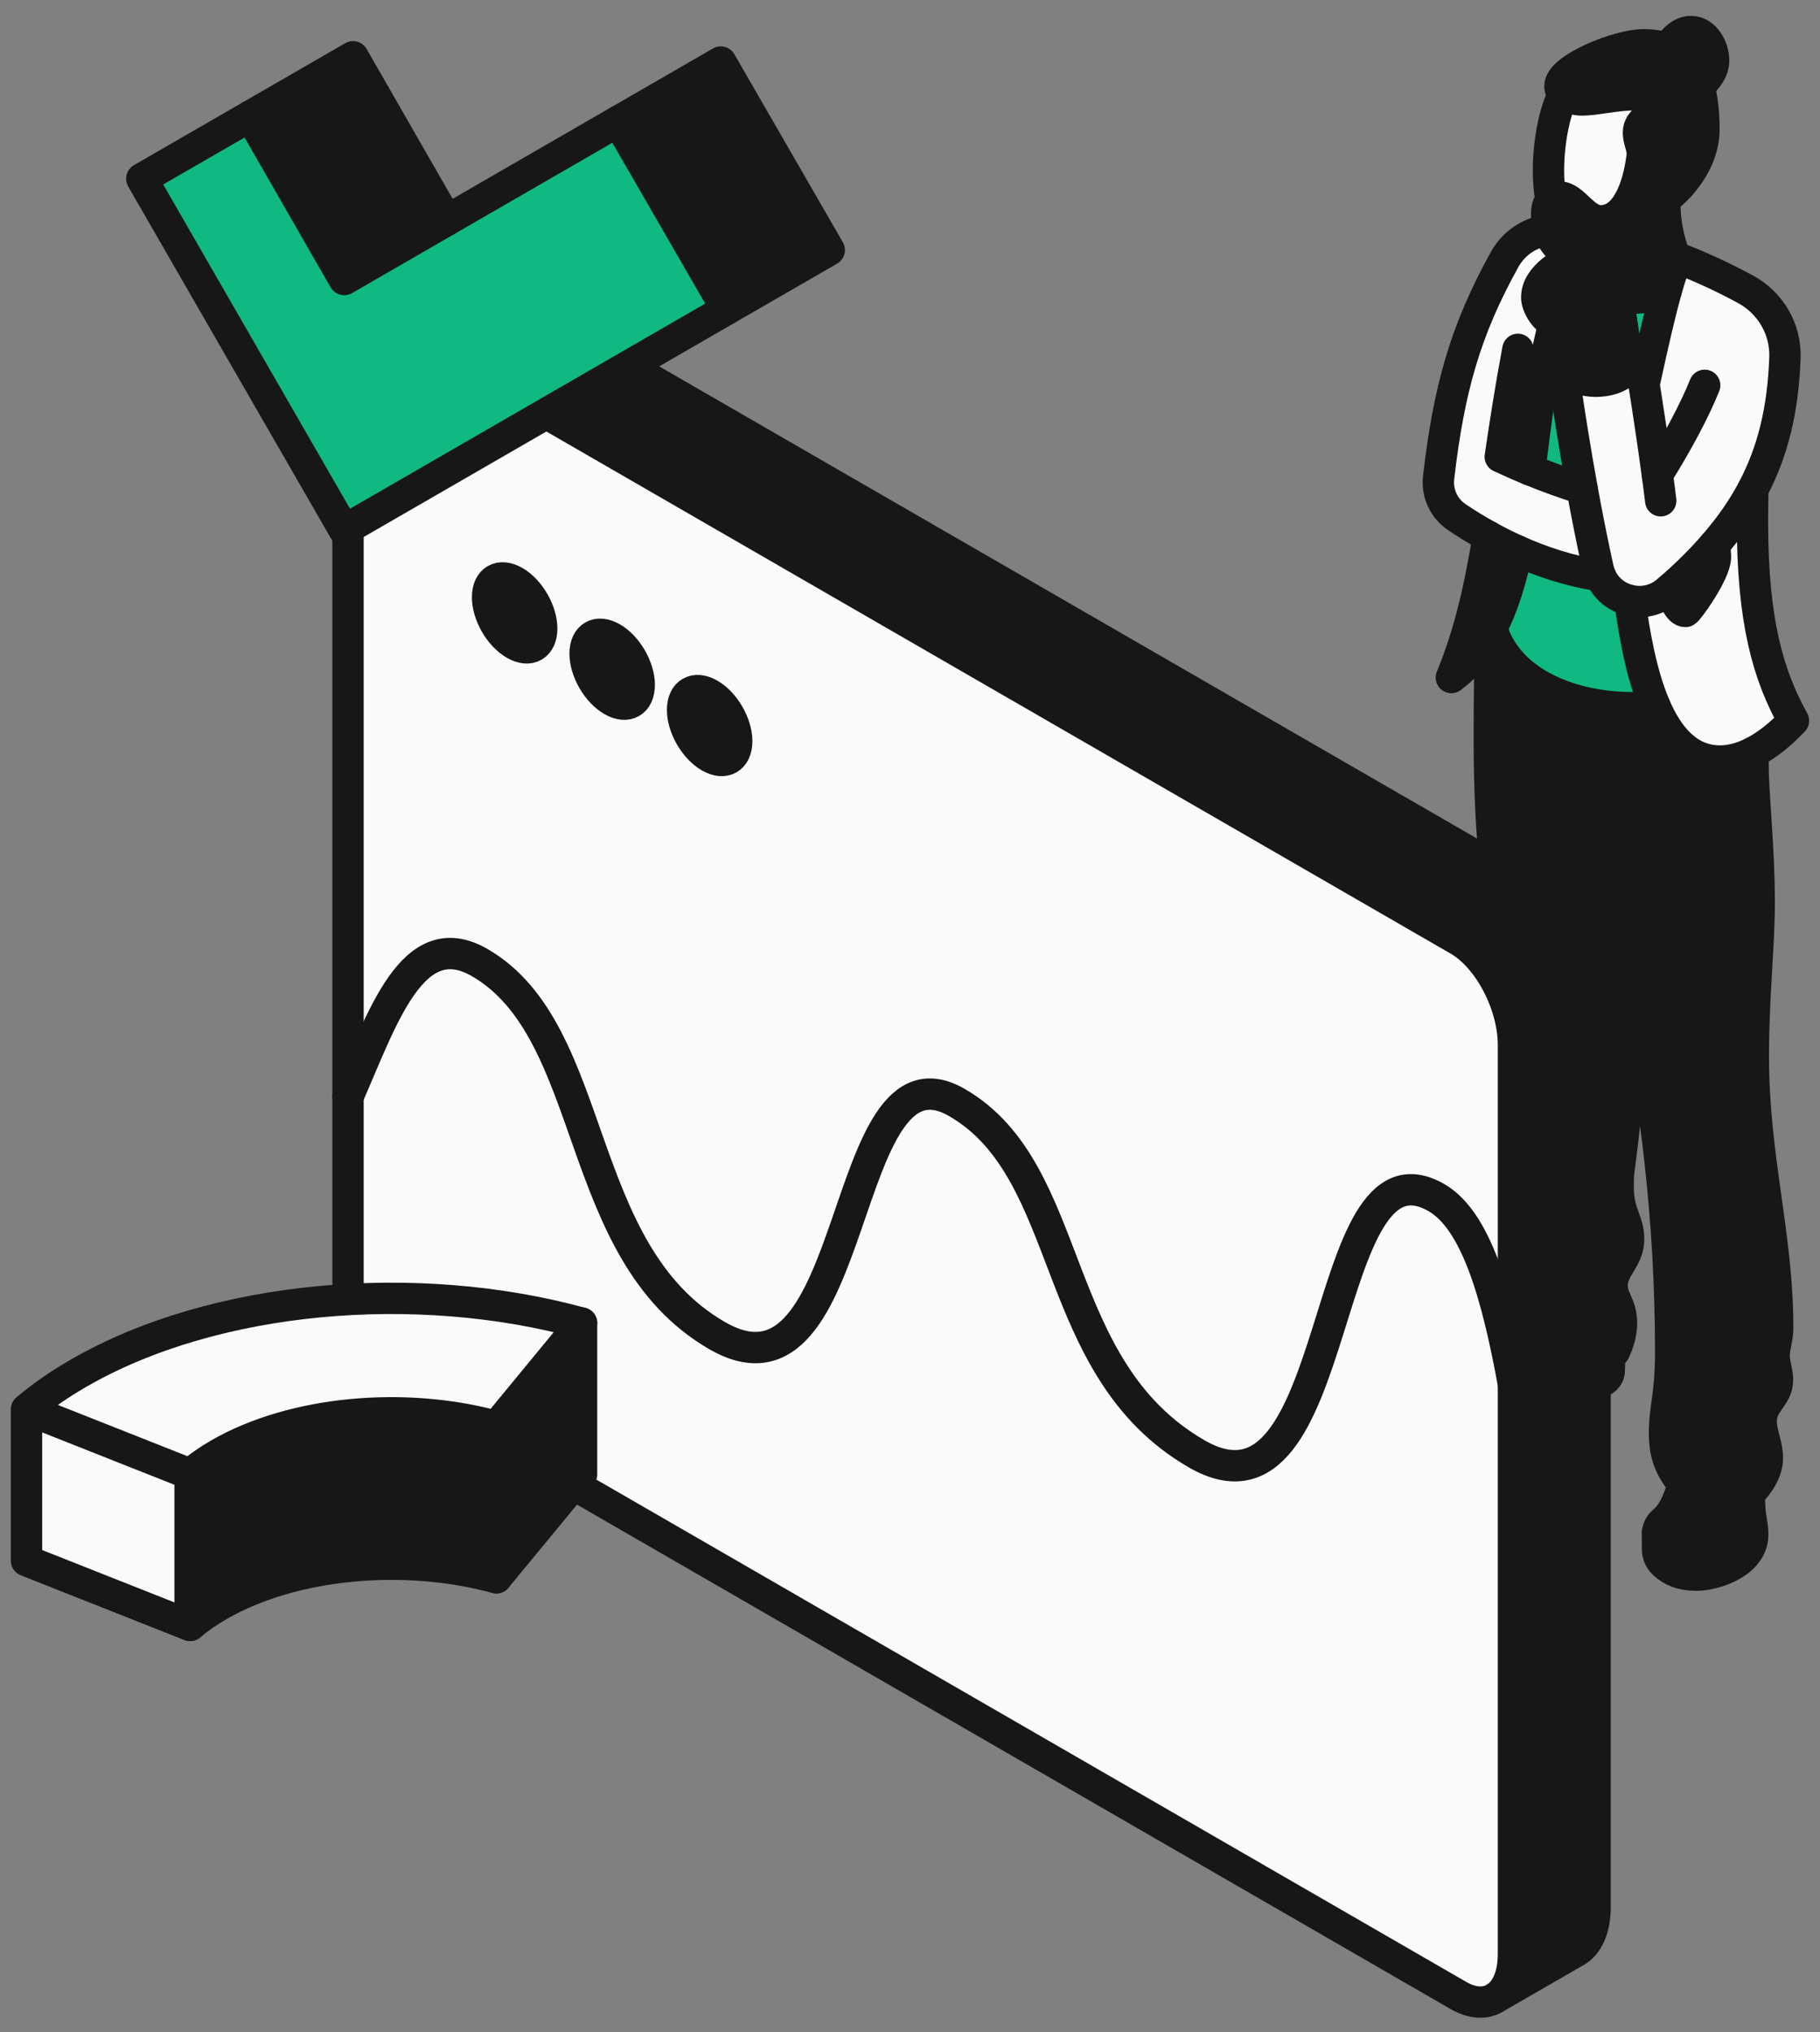 <svg width="103" height="115" viewBox="0 0 103 115" fill="none" xmlns="http://www.w3.org/2000/svg">
<rect x="0" y="0" width="103" height="115" fill="#808080" stroke="none"/>
<path d="M92.136 20.861C92.373 20.603 92.547 20.294 92.689 19.959C92.738 19.999 92.762 20.023 92.765 20.026C92.765 20.026 92.88 20.708 93.044 21.75C93.581 19.261 93.973 17.604 94.293 16.463C94.54 15.582 94.744 15.008 94.937 14.6C96.164 15.061 97.423 15.639 98.782 16.372C100.194 17.137 101.072 18.627 101.018 20.235C100.919 23.157 100.342 25.549 99.198 27.71C98.618 28.806 97.89 29.842 97.01 30.855C96.271 31.7 95.431 32.541 94.464 33.373C94.432 33.4 94.4 33.429 94.365 33.459C93.734 34.001 92.945 34.152 92.233 33.983C91.516 33.813 90.872 33.319 90.571 32.584C90.517 32.449 90.472 32.307 90.439 32.159C90.109 30.661 89.814 29.171 89.537 27.649C89.135 25.444 88.775 23.178 88.426 20.738C88.439 20.697 88.455 20.66 88.474 20.625C88.694 21.003 89.022 21.264 89.4 21.417C89.669 21.527 89.967 21.581 90.273 21.581C91.165 21.581 91.739 21.299 92.136 20.864V20.861Z" fill="#FAFAFA"/>
<path d="M92.645 56.838C91.579 67.752 91.584 65.76 91.584 67.194C91.584 68.628 92.175 69.079 92.175 70.139C92.175 71.2 91.24 71.753 91.24 72.76C91.24 73.52 91.772 73.829 91.772 74.878C91.772 75.439 91.611 75.963 91.377 76.468C91.275 76.457 91.176 76.444 91.079 76.43C89.511 76.202 88.298 75.732 87.43 75.184C86.74 74.749 86.268 74.272 86.01 73.85C85.849 73.59 85.771 73.348 85.771 73.152C85.771 72.602 86.083 71.874 86.083 71.369C86.083 70.948 85.892 70.249 85.892 69.653C85.892 68.579 86.252 68.775 86.252 66.818C86.252 53.227 84.289 53.737 84.289 41.622C84.289 39.646 84.329 37.67 84.346 35.704C84.372 35.656 84.397 35.605 84.423 35.557C85.393 38.725 89.082 40.046 92.347 40.046C92.65 40.046 93.123 40.016 93.662 39.96C94.425 41.732 95.569 43.067 97.338 43.067C97.983 43.067 98.616 42.881 99.218 42.575C99.218 42.812 99.215 43.048 99.215 43.284C99.215 44.978 99.564 47.983 99.564 51.108C99.564 53.519 99.231 56.373 99.231 59.764C99.231 65.556 100.608 69.876 100.608 75.099C100.608 75.818 100.407 76.197 100.407 76.723C100.407 77.182 100.6 77.628 100.6 78.082C100.6 79.064 99.674 79.36 99.674 80.434C99.674 81.118 100.026 81.779 100.026 82.49C100.026 83.258 99.572 83.932 99.014 84.539C98.979 83.462 98.425 82.82 97.864 82.514C97.593 82.367 97.319 82.297 97.099 82.297C96.38 82.297 95.98 82.59 95.703 83.027C95.52 83.317 95.397 83.672 95.271 84.042C94.602 83.127 94.213 82.474 94.213 81.11C94.213 79.62 94.562 78.978 94.562 76.532C94.562 68.644 93.627 62.38 92.653 56.841L92.645 56.838Z" fill="#171717"/>
<path d="M99.215 42.571C98.614 42.88 97.98 43.062 97.336 43.062C95.566 43.062 94.423 41.728 93.66 39.956C92.863 38.1 92.481 35.762 92.234 33.976C92.946 34.145 93.733 33.992 94.366 33.453C94.398 33.426 94.431 33.396 94.466 33.367C94.756 33.89 95.019 34.599 95.387 34.599H95.392C95.502 34.599 97.089 32.416 97.089 31.522C97.089 31.34 97.067 31.09 97.011 30.848C97.892 29.833 98.619 28.8 99.199 27.704C99.189 28.314 99.18 28.915 99.18 29.517C99.18 35.152 100.061 38.181 101.5 40.78C100.832 41.489 100.053 42.144 99.218 42.571H99.215Z" fill="#FAFAFA"/>
<path d="M99.028 85.303C99.076 86.055 99.199 86.284 99.199 86.831C99.199 88.464 97.027 89.135 96.007 89.135C95.169 89.135 94.616 88.896 94.173 88.485C93.942 88.273 93.811 87.972 93.811 87.658C93.811 87.371 93.811 87.086 93.811 86.799C93.811 86.767 93.811 86.732 93.816 86.7C94.412 87.282 95.309 87.849 96.203 87.849C97.889 87.849 98.611 86.434 99.033 85.301L99.028 85.303Z" fill="#10B981"/>
<path d="M99.028 85.303C98.606 86.434 97.884 87.851 96.198 87.851C95.303 87.851 94.409 87.285 93.811 86.702C93.837 86.474 93.948 86.265 94.125 86.117C94.775 85.572 95.016 84.769 95.26 84.041C95.387 83.671 95.513 83.317 95.693 83.026C95.959 83.298 96.243 83.515 96.576 83.515C97.089 83.515 97.435 83.083 97.854 82.514C98.418 82.82 98.963 83.462 99.003 84.538C99.003 84.576 99.003 84.613 99.003 84.651C99.003 84.909 99.009 85.121 99.022 85.306L99.028 85.303Z" fill="#171717"/>
<path d="M97.857 82.513C97.441 83.083 97.094 83.515 96.579 83.515C96.246 83.515 95.958 83.3 95.695 83.026C95.972 82.589 96.372 82.296 97.091 82.296C97.312 82.296 97.585 82.366 97.857 82.513Z" fill="#10B981"/>
<path d="M97.008 30.852C97.065 31.093 97.086 31.343 97.086 31.526C97.086 32.42 95.499 34.6 95.389 34.602H95.384C95.019 34.602 94.756 33.894 94.463 33.37C95.424 32.532 96.273 31.7 97.008 30.852Z" fill="#171717"/>
<path d="M96.984 3.427C96.984 3.991 96.602 4.488 96.146 4.875C95.85 3.868 95.3 3.103 94.35 2.748C94.704 2.259 95.126 1.784 95.708 1.784C96.474 1.784 96.984 2.676 96.984 3.425V3.427Z" fill="#171717"/>
<path d="M87.651 13.021C87.573 12.752 87.533 12.449 87.533 12.121C87.533 11.794 87.603 11.506 87.778 11.329C87.888 11.214 88.043 11.147 88.253 11.147C89.082 11.147 89.611 12.495 90.594 12.495C92.036 12.495 92.702 10.629 92.927 8.921C92.941 8.856 92.946 8.789 92.946 8.722C92.946 8.314 92.726 7.909 92.726 7.506C92.726 6.743 93.599 6.625 93.599 6.026C93.599 5.484 92.995 5.363 92.452 5.363C91.526 5.363 90.229 5.659 89.542 5.659C89.195 5.659 88.763 5.551 88.505 5.326C88.368 5.207 88.282 5.057 88.282 4.875C88.282 3.86 91.588 2.533 93.019 2.533C93.531 2.533 93.969 2.608 94.348 2.748C95.298 3.102 95.849 3.868 96.144 4.875C96.356 5.591 96.434 6.429 96.434 7.323C96.434 8.521 95.846 9.646 95.054 10.516C95.056 10.475 95.059 10.438 95.059 10.398C95.059 9.622 94.501 9.165 94.074 9.165C93.545 9.165 93.322 9.871 93.322 10.411C93.322 10.816 93.403 11.238 93.403 11.643C93.403 13.077 91.733 14.326 90.277 14.498C90.162 14.455 90.038 14.43 89.907 14.43C89.789 14.43 89.633 14.452 89.461 14.498C88.548 14.436 87.904 13.893 87.651 13.018V13.021Z" fill="#171717"/>
<path d="M95.06 10.4C95.06 10.44 95.06 10.478 95.055 10.518C94.797 10.8 94.518 11.058 94.228 11.28C94.225 11.369 94.222 11.458 94.222 11.546C94.222 12.569 94.429 13.59 94.797 14.546C94.843 14.562 94.891 14.58 94.936 14.597C94.743 15.007 94.539 15.579 94.292 16.46C93.693 16.726 93.073 16.876 92.418 16.876C92.077 16.876 91.784 16.841 91.524 16.788C91.253 15.563 90.885 14.728 90.275 14.495C91.731 14.325 93.401 13.077 93.401 11.64C93.401 11.235 93.32 10.813 93.32 10.408C93.32 9.868 93.543 9.162 94.072 9.162C94.502 9.162 95.057 9.619 95.057 10.395L95.06 10.4Z" fill="#171717"/>
<path d="M94.296 16.46C93.976 17.601 93.584 19.258 93.047 21.747C92.881 20.705 92.768 20.023 92.768 20.023C92.765 20.023 92.741 19.996 92.693 19.956C92.588 19.87 92.368 19.714 91.978 19.607C91.841 18.541 91.705 17.585 91.527 16.79C91.785 16.844 92.078 16.879 92.421 16.879C93.077 16.879 93.697 16.729 94.296 16.463V16.46Z" fill="#10B981"/>
<path d="M92.235 33.98C92.482 35.765 92.864 38.101 93.661 39.959C93.119 40.016 92.646 40.045 92.345 40.045C89.08 40.045 85.388 38.724 84.422 35.556C85.08 34.278 85.525 32.785 85.864 31.166C87.238 31.784 88.844 32.326 90.576 32.581C90.882 33.317 91.521 33.811 92.238 33.98H92.235Z" fill="#10B981"/>
<path d="M92.454 5.36C92.996 5.36 93.6 5.483 93.6 6.023C93.6 6.624 92.728 6.74 92.728 7.502C92.728 7.905 92.948 8.308 92.948 8.719C92.948 8.786 92.942 8.85 92.929 8.917C92.703 10.625 92.035 12.491 90.596 12.491C89.61 12.491 89.084 11.143 88.254 11.143C88.047 11.143 87.892 11.213 87.779 11.326C87.376 9.138 87.894 6.345 88.509 5.322C88.767 5.545 89.199 5.655 89.546 5.655C90.233 5.655 91.53 5.36 92.456 5.36H92.454Z" fill="#FAFAFA"/>
<path d="M91.978 19.607C92.365 19.717 92.588 19.868 92.693 19.956C92.55 20.292 92.376 20.601 92.14 20.858C92.083 20.429 92.032 20.01 91.981 19.605L91.978 19.607Z" fill="#FAFAFA"/>
<path d="M91.978 19.607C92.029 20.01 92.08 20.428 92.137 20.861C91.739 21.293 91.165 21.578 90.273 21.578C89.967 21.578 89.669 21.527 89.401 21.414C89.347 20.882 89.29 20.351 89.221 19.822C89.135 19.145 89.03 18.468 88.904 17.8C88.668 18.023 88.367 18.246 88.042 18.246C88.018 18.246 87.994 18.246 87.969 18.24C87.481 18.152 86.971 17.335 86.971 16.833C86.971 15.638 88.515 14.747 89.462 14.503C89.634 14.457 89.787 14.435 89.908 14.435C90.04 14.435 90.166 14.457 90.279 14.503C90.888 14.736 91.256 15.571 91.527 16.796C91.704 17.59 91.841 18.549 91.978 19.612V19.607Z" fill="#171717"/>
<path d="M91.08 76.43C91.091 76.604 91.093 76.787 91.093 76.969C86.725 77.149 85.723 79.434 82.7 79.434C81.749 79.434 80.966 79.123 80.404 78.672C80.783 76.926 82.966 77.238 84.15 76.32C84.636 75.941 85.012 75.474 85.337 74.972C85.753 75.264 86.263 75.484 86.666 75.484C86.915 75.484 87.178 75.366 87.428 75.186C88.296 75.731 89.506 76.212 91.077 76.432L91.08 76.43Z" fill="#171717"/>
<path d="M91.089 76.969C91.089 77.182 91.081 77.391 91.073 77.579C91.057 77.942 90.756 78.223 90.394 78.221C90.34 78.221 90.286 78.221 90.23 78.221C86.286 78.221 86.124 80.562 82.972 80.562C82.097 80.562 81.316 80.326 80.717 80.02C80.497 79.909 80.355 79.689 80.346 79.445C80.346 79.378 80.344 79.311 80.344 79.244C80.344 79.031 80.363 78.841 80.4 78.669C80.964 79.12 81.745 79.432 82.696 79.432C85.719 79.432 86.721 77.147 91.089 76.967V76.969Z" fill="#10B981"/>
<path d="M86.579 26.585C87.524 26.972 88.577 27.361 89.538 27.646C89.815 29.165 90.11 30.655 90.44 32.156C90.472 32.304 90.518 32.446 90.572 32.581C88.843 32.328 87.234 31.783 85.86 31.166C85.269 30.902 84.721 30.623 84.225 30.352C83.521 29.968 82.922 29.59 82.45 29.27C81.717 28.776 81.314 27.914 81.416 27.034C81.991 22.042 82.925 18.689 85.164 14.666C85.685 13.732 86.62 13.131 87.651 13.021C87.903 13.896 88.547 14.438 89.46 14.5C88.513 14.744 86.969 15.638 86.969 16.831C86.969 17.333 87.479 18.16 87.967 18.237C87.259 20.874 86.936 23.782 86.577 26.585H86.579Z" fill="#FAFAFA"/>
<path d="M88.474 20.619C88.458 20.657 88.442 20.695 88.425 20.732C88.774 23.173 89.134 25.439 89.537 27.643C88.573 27.362 87.523 26.972 86.578 26.583C86.938 23.78 87.263 20.872 87.969 18.235C87.993 18.241 88.017 18.241 88.041 18.241C88.366 18.241 88.667 18.02 88.903 17.795C89.029 18.463 89.132 19.14 89.22 19.817C88.898 19.991 88.643 20.252 88.474 20.617V20.619Z" fill="#10B981"/>
<path d="M89.401 21.412C89.02 21.259 88.692 20.998 88.475 20.619C88.636 20.249 88.899 19.994 89.221 19.819C89.291 20.348 89.347 20.88 89.401 21.412Z" fill="#FAFAFA"/>
<path d="M86.009 73.85C86.267 74.274 86.74 74.749 87.43 75.184C87.18 75.361 86.917 75.482 86.667 75.482C86.264 75.482 85.754 75.262 85.338 74.969C85.577 74.607 85.792 74.225 86.009 73.85Z" fill="#10B981"/>
<path d="M84.226 30.352C84.722 30.624 85.27 30.903 85.861 31.166C85.525 32.785 85.088 34.283 84.419 35.556C84.392 35.604 84.368 35.655 84.341 35.704C83.78 36.754 83.063 37.65 82.137 38.34C83.184 35.808 83.745 33.255 84.223 30.352H84.226Z" fill="#FAFAFA"/>
<path d="M88.504 5.322C87.892 6.345 87.374 9.138 87.774 11.326" stroke="#171717" stroke-width="1.774" stroke-linecap="round" stroke-linejoin="round"/>
<path d="M90.275 14.498C91.731 14.328 93.401 13.08 93.401 11.643C93.401 11.238 93.32 10.816 93.32 10.411C93.32 9.871 93.543 9.165 94.072 9.165C94.502 9.165 95.057 9.622 95.057 10.398C95.057 10.438 95.057 10.475 95.052 10.516" stroke="#171717" stroke-width="1.774" stroke-linecap="round" stroke-linejoin="round"/>
<path d="M94.346 2.748C94.7 2.259 95.122 1.784 95.704 1.784C96.469 1.784 96.98 2.676 96.98 3.425C96.98 3.989 96.598 4.485 96.142 4.872" stroke="#171717" stroke-width="1.774" stroke-linecap="round" stroke-linejoin="round"/>
<path d="M84.223 30.352C84.719 30.624 85.267 30.903 85.858 31.166C87.233 31.781 88.838 32.326 90.57 32.581" stroke="#171717" stroke-width="1.774" stroke-linecap="round" stroke-linejoin="round"/>
<path d="M87.661 13.018C87.661 13.018 87.653 13.018 87.651 13.018C86.62 13.128 85.685 13.732 85.164 14.664C82.925 18.686 81.991 22.039 81.416 27.03C81.314 27.911 81.714 28.773 82.45 29.267C82.92 29.587 83.521 29.962 84.225 30.349" stroke="#171717" stroke-width="1.774" stroke-linecap="round" stroke-linejoin="round"/>
<path d="M93.045 21.747C92.879 20.706 92.766 20.024 92.766 20.024C92.763 20.024 92.739 19.997 92.691 19.956C92.586 19.871 92.366 19.715 91.977 19.607" stroke="#171717" stroke-width="1.774" stroke-linecap="round" stroke-linejoin="round"/>
<path d="M93.986 28.339C93.93 27.861 93.865 27.364 93.796 26.862C93.546 25.012 93.253 23.084 93.041 21.75" stroke="#171717" stroke-width="1.774" stroke-linecap="round" stroke-linejoin="round"/>
<path d="M89.217 19.819C88.895 19.994 88.64 20.254 88.471 20.619C88.455 20.657 88.439 20.695 88.423 20.732C88.772 23.173 89.134 25.439 89.534 27.643C89.811 29.163 90.106 30.653 90.436 32.154C90.469 32.302 90.514 32.447 90.568 32.578C90.871 33.317 91.513 33.808 92.23 33.977C92.942 34.146 93.728 33.993 94.362 33.454C94.394 33.427 94.426 33.397 94.461 33.368C95.428 32.535 96.271 31.698 97.007 30.849C97.887 29.834 98.615 28.8 99.195 27.705C100.339 25.544 100.916 23.151 101.015 20.23C101.072 18.624 100.194 17.131 98.779 16.366C97.42 15.633 96.158 15.064 94.934 14.594C94.888 14.575 94.84 14.559 94.794 14.543C94.424 13.587 94.22 12.567 94.22 11.544C94.22 11.455 94.22 11.367 94.225 11.278C94.512 11.055 94.791 10.8 95.052 10.516C95.844 9.646 96.432 8.518 96.432 7.323C96.432 6.426 96.351 5.589 96.142 4.875C95.847 3.87 95.296 3.102 94.346 2.748C93.97 2.608 93.529 2.533 93.017 2.533C91.586 2.533 88.28 3.86 88.28 4.875C88.28 5.057 88.366 5.207 88.503 5.326C88.761 5.548 89.193 5.659 89.54 5.659C90.227 5.659 91.524 5.363 92.45 5.363C92.993 5.363 93.597 5.487 93.597 6.026C93.597 6.628 92.724 6.743 92.724 7.506C92.724 7.909 92.944 8.311 92.944 8.722C92.944 8.789 92.939 8.854 92.925 8.921C92.7 10.629 92.031 12.495 90.592 12.495C89.607 12.495 89.081 11.147 88.251 11.147C88.044 11.147 87.888 11.216 87.776 11.329C87.601 11.509 87.531 11.799 87.531 12.121C87.531 12.444 87.572 12.75 87.649 13.021C87.902 13.896 88.546 14.438 89.459 14.5" stroke="#171717" stroke-width="1.774" stroke-linecap="round" stroke-linejoin="round"/>
<path d="M93.797 26.862C94.849 25.176 95.872 23.31 96.474 21.804" stroke="#171717" stroke-width="1.774" stroke-linecap="round" stroke-linejoin="round"/>
<path d="M94.461 33.37C94.751 33.894 95.014 34.602 95.382 34.602H95.387C95.497 34.602 97.084 32.42 97.084 31.526C97.084 31.343 97.063 31.093 97.006 30.852" stroke="#171717" stroke-width="1.774" stroke-linecap="round" stroke-linejoin="round"/>
<path d="M85.903 19.77C85.487 21.991 85.178 23.997 84.904 25.849C85.379 26.072 85.954 26.33 86.574 26.585C87.519 26.972 88.572 27.361 89.533 27.646" stroke="#171717" stroke-width="1.774" stroke-linecap="round" stroke-linejoin="round"/>
<path d="M84.418 35.556C85.076 34.278 85.522 32.785 85.86 31.166" stroke="#171717" stroke-width="1.774" stroke-linecap="round" stroke-linejoin="round"/>
<path d="M84.223 30.352C83.745 33.255 83.184 35.808 82.137 38.34C83.063 37.648 83.78 36.754 84.341 35.704C84.368 35.655 84.392 35.604 84.419 35.556" stroke="#171717" stroke-width="1.774" stroke-linecap="round" stroke-linejoin="round"/>
<path d="M86.576 26.585C86.936 23.782 87.261 20.874 87.967 18.237" stroke="#171717" stroke-width="1.774" stroke-linecap="round" stroke-linejoin="round"/>
<path d="M92.135 20.861C92.078 20.432 92.027 20.013 91.976 19.607C91.839 18.544 91.702 17.585 91.525 16.791C91.254 15.566 90.886 14.731 90.277 14.498C90.161 14.455 90.038 14.431 89.906 14.431C89.788 14.431 89.632 14.455 89.46 14.498C88.515 14.748 86.969 15.636 86.969 16.828C86.969 17.33 87.482 18.147 87.968 18.235C87.992 18.241 88.016 18.241 88.04 18.241C88.365 18.241 88.666 18.02 88.902 17.795C89.028 18.463 89.13 19.14 89.219 19.817C89.286 20.346 89.345 20.877 89.399 21.409" stroke="#171717" stroke-width="1.774" stroke-linecap="round" stroke-linejoin="round"/>
<path d="M88.471 20.619C88.691 20.998 89.018 21.256 89.397 21.411C89.668 21.521 89.963 21.575 90.27 21.575C91.161 21.575 91.736 21.293 92.133 20.858C92.369 20.6 92.544 20.292 92.686 19.956" stroke="#171717" stroke-width="1.774" stroke-linecap="round" stroke-linejoin="round"/>
<path d="M94.938 14.597C94.745 15.008 94.54 15.579 94.293 16.46C93.974 17.601 93.582 19.258 93.045 21.747" stroke="#171717" stroke-width="1.774" stroke-linecap="round" stroke-linejoin="round"/>
<path d="M91.523 16.788C91.781 16.841 92.074 16.876 92.418 16.876C93.073 16.876 93.693 16.726 94.292 16.46" stroke="#171717" stroke-width="1.774" stroke-linecap="round" stroke-linejoin="round"/>
<path d="M99.197 27.708C99.186 28.317 99.178 28.919 99.178 29.52C99.178 35.156 100.058 38.185 101.498 40.784C100.829 41.493 100.05 42.148 99.215 42.575C98.614 42.881 97.98 43.066 97.336 43.066C95.566 43.066 94.423 41.732 93.66 39.96C92.863 38.104 92.481 35.766 92.234 33.98" stroke="#171717" stroke-width="1.774" stroke-linecap="round" stroke-linejoin="round"/>
<path d="M84.34 35.703C84.321 37.669 84.283 39.645 84.283 41.621C84.283 53.736 86.246 53.225 86.246 66.817C86.246 68.774 85.886 68.578 85.886 69.652C85.886 70.248 86.077 70.946 86.077 71.368C86.077 71.873 85.765 72.6 85.765 73.151C85.765 73.347 85.846 73.588 86.004 73.849C86.265 74.27 86.735 74.748 87.425 75.183C88.292 75.728 89.505 76.201 91.074 76.429C91.173 76.442 91.272 76.456 91.372 76.467C91.605 75.962 91.766 75.438 91.766 74.877C91.766 73.825 91.235 73.519 91.235 72.759C91.235 71.752 92.169 71.231 92.169 70.138C92.169 69.045 91.578 68.696 91.578 67.193C91.578 65.689 91.573 67.751 92.639 56.837" stroke="#171717" stroke-width="1.774" stroke-linecap="round" stroke-linejoin="round"/>
<path d="M99.214 42.572C99.214 42.572 99.211 43.045 99.211 43.281C99.211 44.975 99.56 47.98 99.56 51.105C99.56 53.516 99.227 56.37 99.227 59.762C99.227 65.553 100.605 69.873 100.605 75.096C100.605 75.815 100.403 76.194 100.403 76.72C100.403 77.179 100.597 77.625 100.597 78.079C100.597 79.061 99.67 79.357 99.67 80.431C99.67 81.115 100.022 81.776 100.022 82.487C100.022 83.255 99.568 83.929 99.01 84.536" stroke="#171717" stroke-width="1.774" stroke-linecap="round" stroke-linejoin="round"/>
<path d="M92.641 56.838C93.615 62.377 94.55 68.641 94.55 76.53C94.55 78.976 94.201 79.62 94.201 81.108C94.201 82.469 94.59 83.124 95.258 84.04" stroke="#171717" stroke-width="1.774" stroke-linecap="round" stroke-linejoin="round"/>
<path d="M91.174 46.476C91.281 48.003 91.346 49.542 91.603 51.04C91.987 53.258 92.422 55.553 92.841 57.994" stroke="#171717" stroke-width="1.183" stroke-linecap="round" stroke-linejoin="round"/>
<path d="M84.418 35.557C85.387 38.725 89.076 40.046 92.341 40.046C92.645 40.046 93.117 40.016 93.657 39.96" stroke="#171717" stroke-width="1.774" stroke-linecap="round" stroke-linejoin="round"/>
<path d="M93.808 86.702C93.803 86.734 93.803 86.769 93.803 86.801C93.803 87.089 93.803 87.376 93.803 87.66C93.803 87.972 93.934 88.273 94.165 88.487C94.611 88.898 95.164 89.137 95.999 89.137C97.019 89.137 99.192 88.466 99.192 86.834C99.192 86.288 99.071 86.058 99.02 85.306C99.006 85.123 99.001 84.908 99.001 84.651C99.001 84.613 99.001 84.576 99.001 84.538C98.961 83.461 98.413 82.82 97.852 82.513C97.581 82.366 97.307 82.296 97.087 82.296C96.367 82.296 95.964 82.589 95.69 83.026C95.508 83.316 95.382 83.668 95.258 84.041C95.011 84.769 94.772 85.569 94.122 86.117C93.945 86.264 93.838 86.476 93.808 86.702Z" stroke="#171717" stroke-width="1.774" stroke-linecap="round" stroke-linejoin="round"/>
<path d="M93.809 86.703C94.405 87.285 95.302 87.852 96.196 87.852C97.882 87.852 98.604 86.437 99.025 85.304" stroke="#171717" stroke-width="1.774" stroke-linecap="round" stroke-linejoin="round"/>
<path d="M91.076 76.43C91.086 76.604 91.089 76.787 91.089 76.97C91.089 77.182 91.081 77.391 91.073 77.579C91.057 77.942 90.756 78.224 90.394 78.221C90.34 78.221 90.286 78.221 90.23 78.221C86.286 78.221 86.124 80.562 82.972 80.562C82.097 80.562 81.316 80.326 80.717 80.02C80.497 79.91 80.355 79.689 80.346 79.445C80.346 79.378 80.344 79.311 80.344 79.244C80.344 79.032 80.363 78.841 80.4 78.669C80.781 76.924 82.962 77.235 84.146 76.317C84.632 75.939 85.005 75.471 85.332 74.969C85.569 74.607 85.786 74.225 86.004 73.85" stroke="#171717" stroke-width="1.774" stroke-linecap="round" stroke-linejoin="round"/>
<path d="M80.4 78.669C80.964 79.12 81.746 79.432 82.696 79.432C85.719 79.432 86.721 77.147 91.089 76.967" stroke="#171717" stroke-width="1.774" stroke-linecap="round" stroke-linejoin="round"/>
<path d="M85.334 74.969C85.75 75.261 86.26 75.482 86.663 75.482C86.913 75.482 87.176 75.363 87.426 75.183" stroke="#171717" stroke-width="1.774" stroke-linecap="round" stroke-linejoin="round"/>
<path d="M95.693 83.026C95.959 83.298 96.244 83.515 96.577 83.515C97.09 83.515 97.436 83.083 97.855 82.514" stroke="#171717" stroke-width="1.774" stroke-linecap="round" stroke-linejoin="round"/>
<path d="M40.159 39.285C41.008 39.773 41.693 40.963 41.693 41.943C41.693 42.923 41.005 43.315 40.159 42.826C39.316 42.338 38.629 41.148 38.629 40.173C38.629 39.199 39.316 38.801 40.159 39.288V39.285Z" fill="#171717"/>
<path d="M34.644 36.102C35.487 36.588 36.175 37.78 36.175 38.755C36.175 39.729 35.487 40.129 34.644 39.638C33.796 39.152 33.111 37.96 33.111 36.985C33.111 36.011 33.799 35.611 34.644 36.102Z" fill="#171717"/>
<path d="M29.123 32.916C29.971 33.405 30.653 34.594 30.653 35.569C30.653 36.543 29.971 36.941 29.123 36.455C28.274 35.966 27.59 34.777 27.59 33.797C27.59 32.817 28.277 32.425 29.123 32.913V32.916Z" fill="#171717"/>
<path d="M85.649 59.142C85.649 56.858 84.259 54.199 82.54 53.206L22.802 18.717C22.047 18.28 21.357 18.242 20.82 18.524L25.39 15.885C25.938 15.57 26.647 15.597 27.423 16.046L87.166 50.537C88.882 51.528 90.276 54.186 90.276 56.474V107.907C90.276 109.158 89.857 110.042 89.199 110.42L84.618 113.062C85.255 112.673 85.652 111.801 85.652 110.576V59.137L85.649 59.142Z" fill="#171717"/>
<path d="M84.572 113.095C84.029 113.407 83.315 113.377 82.539 112.931L22.801 78.44C21.085 77.449 19.691 74.791 19.691 72.504V62.053C21.641 57.602 23.354 52.285 27.137 54.471C33.922 58.389 32.359 70.836 40.578 75.583C48.799 80.33 47.366 58.472 54.151 62.392C60.936 66.309 59.279 77.404 67.721 82.274C76.162 87.15 74.505 63.858 81.293 67.778C83.503 69.056 84.706 73.167 85.645 78.322V110.582C85.645 111.806 85.248 112.679 84.612 113.068C84.598 113.079 84.588 113.09 84.569 113.098L84.572 113.095Z" fill="#FAFAFA"/>
<path d="M19.693 62.05V21.067C19.693 19.815 20.11 18.932 20.77 18.553L20.821 18.524C21.358 18.242 22.048 18.28 22.803 18.717L82.541 53.206C84.257 54.199 85.65 56.858 85.65 59.142V78.319C84.71 73.166 83.508 69.053 81.298 67.775C74.51 63.855 76.167 87.144 67.725 82.271C59.284 77.4 60.94 66.306 54.155 62.389C47.37 58.468 48.804 80.324 40.583 75.58C32.364 70.833 33.926 58.385 27.142 54.468C23.358 52.282 21.645 57.599 19.696 62.05H19.693ZM41.691 41.942C41.691 40.962 41.004 39.776 40.158 39.284C39.315 38.798 38.628 39.19 38.628 40.17C38.628 41.15 39.315 42.334 40.158 42.823C41.007 43.312 41.691 42.917 41.691 41.94V41.942ZM36.174 38.755C36.174 37.778 35.486 36.589 34.643 36.103C33.795 35.614 33.11 36.009 33.11 36.986C33.11 37.963 33.798 39.153 34.643 39.639C35.486 40.127 36.174 39.733 36.174 38.755ZM30.656 35.568C30.656 34.591 29.974 33.404 29.126 32.916C28.277 32.427 27.593 32.822 27.593 33.799C27.593 34.776 28.28 35.966 29.126 36.457C29.974 36.943 30.656 36.546 30.656 35.571V35.568Z" fill="#FAFAFA"/>
<path d="M84.615 113.065L89.195 110.423C89.853 110.045 90.272 109.161 90.272 107.91V56.477C90.272 54.186 88.881 51.531 87.163 50.54L27.419 16.049C26.643 15.6 25.934 15.573 25.387 15.887L20.766 18.556" stroke="#171717" stroke-width="1.774" stroke-linecap="round" stroke-linejoin="round"/>
<path d="M20.772 18.551C20.111 18.93 19.695 19.813 19.695 21.064V72.498C19.695 74.788 21.086 77.444 22.805 78.434L82.543 112.926C83.319 113.371 84.03 113.401 84.576 113.09C84.594 113.082 84.605 113.071 84.618 113.06C85.255 112.671 85.652 111.798 85.652 110.574V59.135C85.652 56.85 84.261 54.192 82.543 53.198L22.805 18.709C22.05 18.272 21.36 18.234 20.823 18.516" stroke="#171717" stroke-width="1.774" stroke-linecap="round" stroke-linejoin="round"/>
<path d="M19.695 62.051C21.645 57.599 23.358 52.283 27.141 54.468C33.926 58.386 32.363 70.833 40.582 75.58C48.803 80.327 47.37 58.469 54.154 62.389C60.94 66.306 59.283 77.401 67.724 82.271C76.166 87.147 74.509 63.855 81.297 67.775C83.507 69.053 84.71 73.164 85.65 78.319" stroke="#171717" stroke-width="1.774" stroke-linecap="round" stroke-linejoin="round"/>
<path d="M30.657 35.569C30.657 36.546 29.975 36.941 29.127 36.455C28.278 35.966 27.594 34.777 27.594 33.797C27.594 32.817 28.281 32.425 29.127 32.913C29.975 33.402 30.657 34.591 30.657 35.566V35.569Z" stroke="#171717" stroke-width="1.774" stroke-linecap="round" stroke-linejoin="round"/>
<path d="M36.177 38.756C36.177 39.733 35.489 40.13 34.646 39.639C33.798 39.153 33.113 37.961 33.113 36.986C33.113 36.012 33.801 35.611 34.646 36.103C35.489 36.589 36.177 37.781 36.177 38.756Z" stroke="#171717" stroke-width="1.774" stroke-linecap="round" stroke-linejoin="round"/>
<path d="M41.693 41.943C41.693 42.92 41.005 43.315 40.159 42.826C39.316 42.338 38.629 41.148 38.629 40.173C38.629 39.199 39.316 38.801 40.159 39.288C41.008 39.776 41.693 40.966 41.693 41.946V41.943Z" stroke="#171717" stroke-width="1.774" stroke-linecap="round" stroke-linejoin="round"/>
<path d="M28.092 80.724L32.909 74.873V83.441L28.092 89.286V80.724Z" fill="#171717"/>
<path d="M10.758 91.982V83.417C11.23 83.019 11.773 82.638 12.385 82.287C16.633 79.832 22.958 79.314 28.092 80.724V89.289C22.961 87.882 16.635 88.403 12.385 90.854C11.773 91.209 11.23 91.585 10.758 91.982Z" fill="#171717"/>
<path d="M28.092 80.724C22.961 79.312 16.633 79.833 12.385 82.287C11.773 82.641 11.23 83.02 10.758 83.417L1.5 79.752C2.359 79.032 3.342 78.345 4.451 77.703C12.149 73.262 23.614 72.315 32.912 74.871L28.092 80.721V80.724Z" fill="#FAFAFA"/>
<path d="M1.5 88.317V79.752L10.758 83.417V91.982L1.5 88.317Z" fill="#FAFAFA"/>
<path d="M10.758 91.981C11.23 91.583 11.773 91.207 12.385 90.853C16.635 88.402 22.958 87.881 28.092 89.288V80.723" stroke="#171717" stroke-width="1.774" stroke-linecap="round" stroke-linejoin="round"/>
<path d="M32.914 74.87H32.912L28.092 80.723C22.961 79.311 16.633 79.832 12.385 82.286C11.773 82.641 11.23 83.019 10.758 83.416" stroke="#171717" stroke-width="1.774" stroke-linecap="round" stroke-linejoin="round"/>
<path d="M28.092 89.285L32.912 83.44V74.872C23.614 72.316 12.151 73.261 4.451 77.705C3.342 78.344 2.359 79.031 1.5 79.754M1.5 79.754L10.758 83.419V91.984L1.5 88.319V79.754Z" stroke="#171717" stroke-width="1.774" stroke-linecap="round" stroke-linejoin="round"/>
<path d="M34.98 6.867L41.121 17.505L19.482 29.999L8.025 10.114L14.166 6.569L19.48 15.819L34.98 6.867Z" fill="#10B981"/>
<path d="M40.793 3.491L34.982 6.846L41.126 17.486L46.937 14.131L40.793 3.491Z" fill="#171717"/>
<path d="M25.29 12.465L19.48 15.819L14.166 6.569L19.979 3.213L25.29 12.465Z" fill="#171717"/>
<path d="M14.166 6.569L19.979 3.213L25.29 12.465" stroke="#171717" stroke-width="1.774" stroke-linecap="round" stroke-linejoin="round"/>
<path d="M34.98 6.867L40.791 3.511L46.931 14.151L41.121 17.505" stroke="#171717" stroke-width="1.774" stroke-linecap="round" stroke-linejoin="round"/>
<path d="M41.121 17.505L19.482 29.999L8.025 10.114L14.166 6.569L19.48 15.819L34.98 6.867L41.121 17.505Z" stroke="#171717" stroke-width="1.774" stroke-linecap="round" stroke-linejoin="round"/>
</svg>
